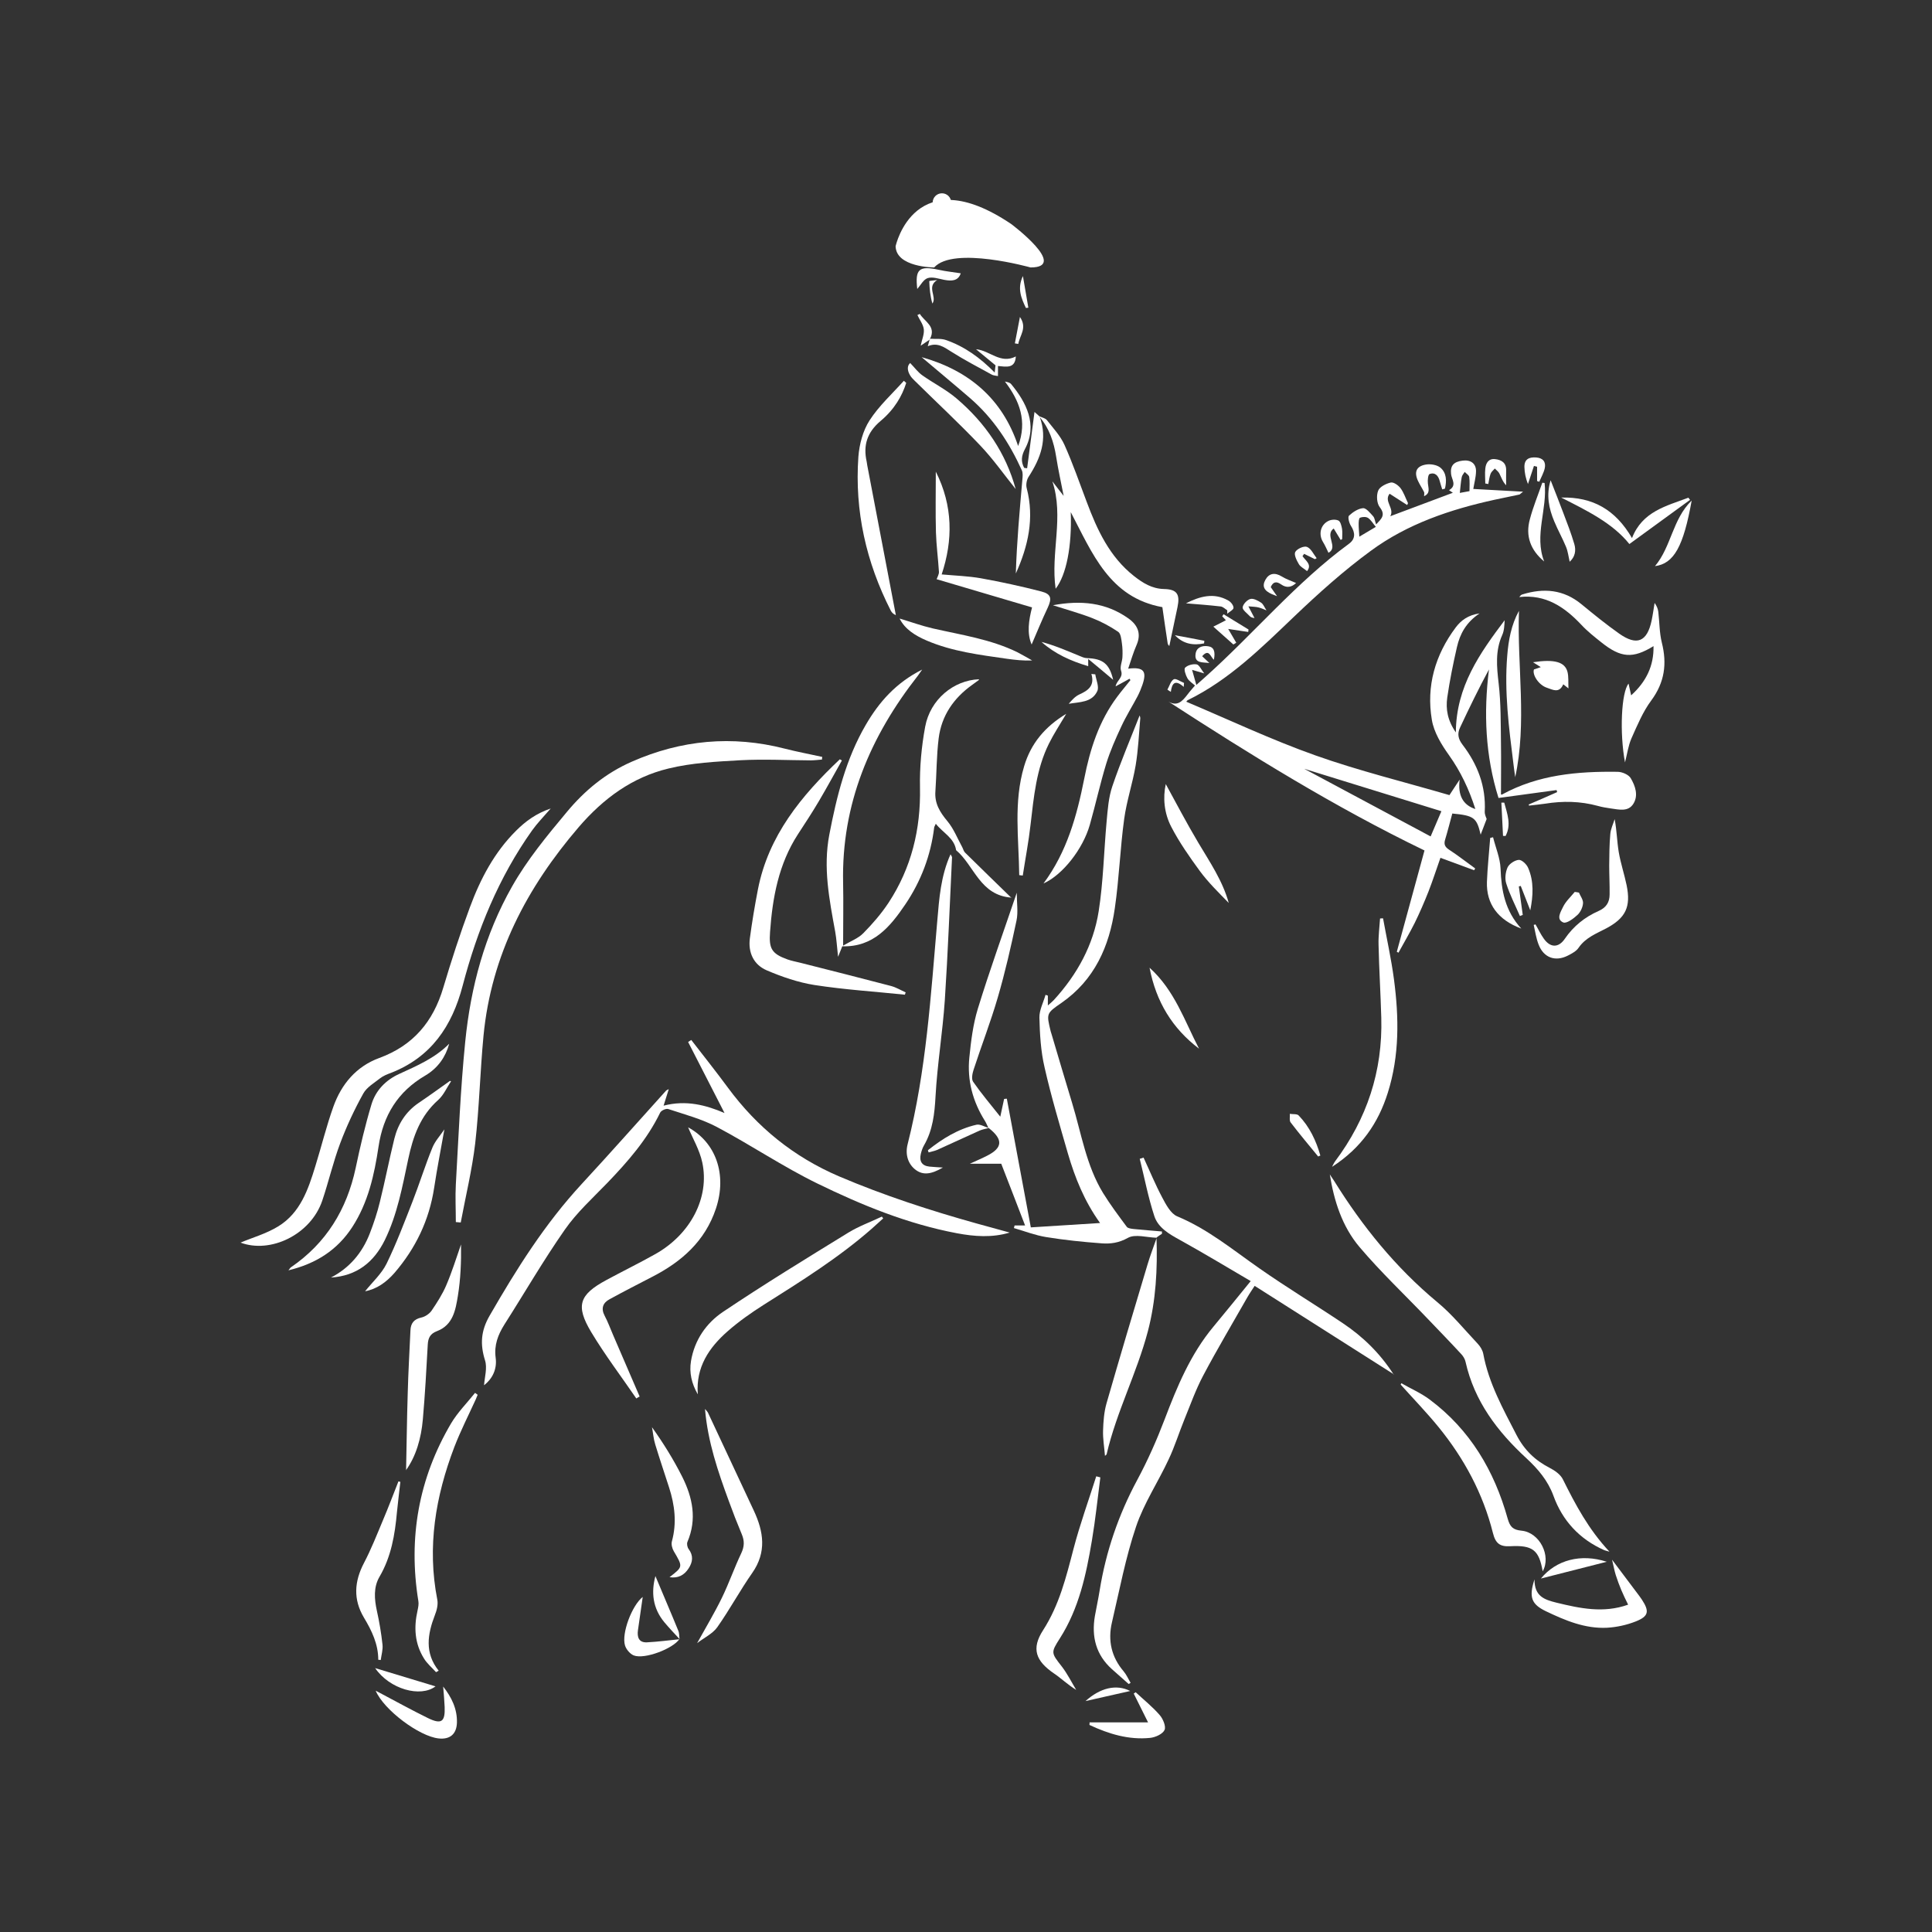 <?xml version="1.0" encoding="UTF-8"?>
<svg id="Capa_2" data-name="Capa 2" xmlns="http://www.w3.org/2000/svg" viewBox="0 0 141.73 141.73">
  <rect x="0" y="0" width="141.73" height="141.73" fill="#333333" stroke="none"/>
  <defs>
    <style>
      .cls-1 {
        fill: #fff;
      }

      .cls-2 {
        fill: none;
      }
    </style>
  </defs>
  <g id="Layer_1" data-name="Layer 1">
    <g>
      <g>
        <g>
          <path class="cls-1" d="M87.76,50.25c.21-.19.43-.38.64-.57,3.58-3.2,6.66-6.93,10.56-9.79.48-.35.47-.81.14-1.32-.13-.2-.24-.64-.14-.74.28-.26.67-.52,1.03-.55.23-.02.52.35.74.59.12.13.13.35.22.6.39-.41.72-.68.27-1.26-.22-.28-.26-.86-.12-1.21.11-.29.58-.52.92-.6.21-.05.56.2.72.41.24.32.37.73.55,1.1-.02.05-.04.1-.06.14-.41-.26-.82-.53-1.29-.83-.44.56.38,1.07.05,1.65,1.61-.6,3.1-1.16,4.59-1.72-.06-.04-.18-.12-.28-.19.6-.35.19-.79.15-1.18-.07-.61.18-.91.86-.99.59-.07.98.22.97.79-.01.45-.14.9-.2,1.29,1.14.06,2.31.13,3.65.2-.21.16-.24.21-.27.21-.6.13-1.21.25-1.81.38-3.25.71-6.4,1.77-9.09,3.75-1.98,1.45-3.83,3.11-5.61,4.81-2.41,2.3-4.77,4.65-7.81,6.14-.07.03-.11.12-.11.12,3.15,1.33,6.24,2.79,9.45,3.93,3.21,1.14,6.53,1.95,9.85,2.92.2-.3.42-.65.75-1.14q-.22,1.72,1.15,2.16c-.46-1.44-1.07-2.74-1.94-3.96-.55-.77-1.1-1.67-1.25-2.58-.42-2.48.24-4.76,1.75-6.78.39-.52.91-.91,1.75-1.03-.99.66-1.44,1.51-1.66,2.47-.28,1.22-.53,2.46-.71,3.7-.12.85.02,1.68.63,2.56.02-3.37,1.76-5.81,3.58-8.23-.02.38-.03.76-.18,1.09-.52,1.16-.4,2.33-.26,3.55.17,1.46.15,2.93.17,4.4.02,1.24,0,2.49,0,3.74,0,0,.06.02.09,0,2.65-1.45,5.53-1.7,8.46-1.66.34,0,.82.21.97.47.33.56.58,1.26.19,1.88-.38.6-1.05.42-1.64.34-.33-.05-.66-.1-.97-.19-1.28-.35-2.57-.37-3.87-.16-.39.06-.78.09-1.17.14,0-.03-.02-.05-.03-.08.7-.3,1.4-.6,2.09-.91-.01-.05-.03-.1-.04-.15-1.43.2-2.86.39-4.26.58-.97-3.1-1.1-6.24-.7-9.43-.76,1.41-1.45,2.83-2.12,4.26-.22.46-.14.84.18,1.26,1.1,1.44,1.73,3.05,1.63,4.91-.01.23.12.47.14.54-.17.44-.3.78-.44,1.15-.29-1.25-.49-1.4-2.08-1.55-.17.62-.33,1.26-.52,1.89-.11.35-.04.55.28.76.66.43,1.28.92,1.92,1.38-.03.04-.05.09-.08.13-.82-.3-1.63-.6-2.47-.91-.31.87-.57,1.69-.88,2.48-.31.78-.64,1.55-1.01,2.3-.37.74-.79,1.45-1.19,2.18-.04-.02-.08-.04-.12-.07.68-2.47,1.35-4.95,2.03-7.43-6.6-3.19-12.77-7.02-18.92-11.01.76.54,1.16.06,1.55-.45.17-.23.37-.44.55-.66.02-.02.04-.04.06-.07ZM104.95,61.36c.26-.61.52-1.22.79-1.85-3.37-1.04-6.71-2.07-10.06-3.11,3.07,1.64,6.15,3.29,9.27,4.96ZM100.93,38.65c-.22-.26-.36-.52-.58-.66-.14-.09-.42-.08-.58-.01-.09.04-.1.31-.1.48,0,.28.03.55.05.91.4-.24.77-.46,1.21-.72ZM107.8,36.03c0-.36.03-.7-.02-1.04-.02-.14-.22-.25-.33-.37-.08.13-.2.25-.22.39-.07.35-.09.72-.14,1.15.21-.04.44-.08.71-.13Z"/>
          <path class="cls-1" d="M72.53,82.75c1.07.84,1.03,1.45-.11,2.03-.37.19-.75.35-1.27.59.89,0,1.63,0,2.3,0,.59,1.51,1.16,3,1.75,4.53h-.77c-.02.06-.03.13-.05.19.79.23,1.56.53,2.36.66,1.35.22,2.71.36,4.07.46.65.05,1.27-.03,1.93-.4.53-.3,1.39-.03,2.1-.01h-.02c.14-.11.28-.2.42-.29,0-.06,0-.11,0-.17-.69-.06-1.38-.11-2.07-.18-.18-.02-.43-.05-.51-.16-.6-.81-1.21-1.62-1.74-2.48-1.24-2.03-1.59-4.37-2.27-6.6-.51-1.68-1.01-3.37-1.51-5.06-.02-.06-.04-.12-.06-.19-.32-1.32-.33-1.33.79-2.1,2.42-1.68,3.51-4.14,3.91-6.93.32-2.18.39-4.39.69-6.57.18-1.32.62-2.61.84-3.92.19-1.14.24-2.31.34-3.46,0-.1-.05-.2-.05-.2-.66,1.69-1.4,3.42-2,5.19-.28.82-.34,1.72-.42,2.59-.2,2.19-.24,4.4-.58,6.57-.39,2.49-1.58,4.65-3.29,6.52-.11.12-.25.23-.44.4,0-.3,0-.51,0-.72-.06-.02-.11-.04-.17-.06-.16.56-.46,1.12-.45,1.67.03,1.22.1,2.47.38,3.66.48,2.12,1.11,4.22,1.71,6.31.52,1.78,1.21,3.5,2.36,5.1-1.75.11-3.42.22-5.08.32-.6-3.2-1.18-6.32-1.76-9.44-.07,0-.13.01-.2.02-.08.37-.16.74-.28,1.3-.73-.92-1.4-1.71-1.99-2.56-.14-.19-.06-.61.03-.88.58-1.78,1.26-3.53,1.78-5.32.54-1.85.97-3.74,1.37-5.63.13-.61.02-1.26.02-2.04-1,2.95-2,5.72-2.86,8.52-.35,1.15-.5,2.37-.62,3.57-.17,1.67.25,3.23,1.15,4.66.1.16.17.35.26.53h0Z"/>
          <path class="cls-1" d="M102.25,100.85c-1.01-1.57-2.26-2.79-3.74-3.78-2.03-1.36-4.13-2.63-6.13-4.03-1.95-1.36-3.78-2.88-6.02-3.81-.48-.2-.83-.87-1.11-1.4-.5-.94-.91-1.94-1.36-2.91l-.28.09c.35,1.4.62,2.83,1.07,4.2.28.86,1.09,1.32,1.89,1.76,1.77.98,3.49,2.02,5.18,3.01-.97,1.19-1.85,2.28-2.74,3.35-1.68,2.02-2.66,4.39-3.58,6.81-.58,1.52-1.24,3.01-2.01,4.44-1.37,2.55-2.29,5.24-2.75,8.09-.1.63-.24,1.26-.35,1.88-.26,1.52.08,2.85,1.25,3.9.41.37.82.73,1.23,1.09l.14-.09c-.17-.28-.3-.59-.51-.84-.9-1.05-1.17-2.27-.86-3.59.55-2.35,1-4.75,1.77-7.03.58-1.72,1.62-3.27,2.39-4.93.45-.95.76-1.96,1.16-2.94.44-1.08.83-2.18,1.37-3.2,1.03-1.95,2.16-3.84,3.25-5.76.16-.28.35-.55.53-.83,3.41,2.17,6.77,4.3,10.21,6.49Z"/>
          <path class="cls-1" d="M50.48,76.44c.89,1.73,1.78,3.47,2.67,5.21-1.36-.58-2.81-.97-4.47-.54.14-.45.25-.79.38-1.21-.11.06-.16.07-.19.1-2.07,2.29-4.11,4.6-6.2,6.86-2.7,2.92-4.79,6.25-6.76,9.67-.63,1.1-.7,2.08-.33,3.26.18.56-.03,1.25-.07,1.83.6-.46.97-1.17.85-2.03-.12-.91.17-1.67.64-2.42,1.48-2.32,2.86-4.71,4.44-6.97.87-1.25,2.04-2.31,3.11-3.42,1.5-1.56,2.92-3.18,3.88-5.16.08-.16.44-.32.6-.26,1.21.4,2.46.73,3.57,1.32,2.49,1.32,4.84,2.91,7.36,4.14,3.26,1.59,6.63,2.97,10.24,3.65,1.28.24,2.57.34,3.87-.05-.8-.22-1.6-.44-2.4-.66-3.44-.96-6.82-2.06-10.11-3.46-3.34-1.43-6.02-3.61-8.16-6.51-.87-1.18-1.79-2.34-2.69-3.5-.08.05-.15.1-.23.15Z"/>
          <path class="cls-1" d="M60.29,55.52c-.91-.2-1.82-.37-2.72-.6-3.86-.99-7.6-.64-11.23.96-1.89.83-3.43,2.09-4.76,3.69-1.46,1.75-2.9,3.49-4.02,5.47-2,3.53-3.03,7.37-3.43,11.37-.35,3.48-.49,6.98-.69,10.48-.05.92,0,1.84,0,2.76.12.01.24.02.36.03.36-1.93.83-3.85,1.06-5.8.3-2.62.36-5.27.61-7.9.57-5.9,3.17-10.86,6.99-15.31,1.81-2.1,3.92-3.65,6.57-4.29,1.71-.42,3.52-.51,5.29-.61,1.71-.09,3.44,0,5.16.01.27,0,.55-.04.82-.06,0-.07.01-.13.02-.2Z"/>
          <path class="cls-1" d="M74.2,65.87c-1.19-1.16-2.31-2.24-3.41-3.33-.1-.1-.13-.26-.2-.39-.35-.64-.63-1.36-1.09-1.91-.55-.66-.95-1.3-.88-2.19.09-1.3.08-2.6.24-3.89.21-1.66,1.1-2.95,2.46-3.92.16-.11.32-.23.48-.35.01-.01.01-.04.02-.06-1.86.07-3.58,1.48-3.95,3.48-.27,1.46-.41,2.98-.38,4.46.06,3.07-.63,5.9-2.31,8.46-.53.8-1.17,1.54-1.85,2.23-.36.37-.9.57-1.48.91,0-1.66.03-3.13,0-4.6-.13-5.78,1.99-10.75,5.49-15.21.07-.1.14-.2.31-.44-1.93.97-3.17,2.39-4.14,4.06-1.45,2.49-2.13,5.23-2.67,8.04-.47,2.44,0,4.77.43,7.13.1.56.13,1.13.21,1.84.14-.34.22-.55.31-.77,2.27.07,3.51-1.43,4.62-3.07,1.15-1.7,1.87-3.59,2.12-5.64,0-.06.05-.11.12-.28.53.68,1.35,1.03,1.49,1.94,1.34,1.13,1.75,3.33,4.08,3.48Z"/>
          <path class="cls-1" d="M17.63,91.15c2.2.84,5.16-.57,6.01-3.07.47-1.39.8-2.84,1.32-4.22.47-1.25,1.04-2.47,1.69-3.64.26-.47.81-.78,1.25-1.13.22-.17.5-.28.77-.38,2.95-1.15,4.49-3.42,5.27-6.4,1.07-4.07,2.64-7.94,5.1-11.4.38-.53.85-1.01,1.36-1.6-1.06.36-1.84.93-2.54,1.63-1.6,1.59-2.62,3.54-3.39,5.62-.72,1.94-1.36,3.91-1.95,5.89-.74,2.5-2.21,4.25-4.69,5.16-1.7.62-2.79,1.93-3.38,3.59-.51,1.43-.87,2.91-1.32,4.36-.52,1.7-1.1,3.41-2.71,4.4-.89.55-1.94.84-2.78,1.2Z"/>
          <path class="cls-1" d="M97.55,86.13c.31,1.97.91,3.85,2.19,5.36,1.56,1.84,3.33,3.51,5,5.26.82.86,1.65,1.71,2.46,2.59.14.15.27.36.31.56.65,2.9,2.34,5.12,4.48,7.09.83.77,1.56,1.62,1.97,2.74.66,1.83,1.92,3.19,3.73,3.99.07.03.15.04.38.11-1.54-1.64-2.5-3.46-3.42-5.31-.18-.36-.6-.65-.97-.84-1.07-.55-1.86-1.31-2.43-2.41-.99-1.92-2.04-3.8-2.44-5.96-.05-.26-.22-.54-.41-.74-.98-1.04-1.89-2.17-2.99-3.07-3.04-2.53-5.47-5.54-7.54-8.87-.1-.16-.22-.32-.32-.48Z"/>
          <path class="cls-1" d="M61.61,55.7c-2.82,2.67-5.24,5.6-6.01,9.55-.23,1.19-.43,2.38-.59,3.58-.14,1.05.28,1.94,1.23,2.35,1.12.48,2.31.89,3.51,1.08,2.19.34,4.42.48,6.63.71.02-.06.04-.11.06-.17-.36-.16-.7-.37-1.08-.47-2.21-.58-4.43-1.14-6.64-1.7-.32-.08-.65-.14-.96-.25-1.16-.42-1.36-.8-1.27-2.01.18-2.53.63-4.98,2.04-7.16.53-.81,1.06-1.62,1.55-2.45.58-.98,1.12-1.98,1.68-2.97-.05-.03-.1-.06-.15-.09Z"/>
          <path class="cls-1" d="M46.92,102.44c-.65-1.51-1.3-3.01-1.95-4.52-.2-.46-.37-.94-.61-1.39-.29-.55-.13-.96.36-1.22,1.02-.56,2.06-1.09,3.1-1.63,2.17-1.11,3.9-2.62,4.7-5.02.83-2.5,0-4.85-2.04-5.96.33.8.84,1.65,1.04,2.58.55,2.57-.86,5.26-3.43,6.71-1.19.67-2.42,1.27-3.62,1.92-1.98,1.07-2.26,1.87-1.1,3.81,1.01,1.68,2.2,3.25,3.31,4.87.08-.05.16-.1.24-.14Z"/>
          <path class="cls-1" d="M76.25,30.57c.73.85,1.06,1.86,1.23,2.94.15.95.36,1.9.55,2.87-.28-.35-.55-.71-.83-1.07.87,2.6-.14,5.24.24,7.88.79-1.01,1.2-3.13,1.11-5.62,1.58,3.01,2.84,6.27,6.72,6.97.12.85.25,1.75.39,2.66.01.09.1.17.12.19.2-.94.4-1.9.6-2.85.2-.95-.04-1.31-.99-1.33-.88-.02-1.55-.44-2.2-.95-1.79-1.41-2.7-3.38-3.47-5.44-.53-1.4-1.02-2.82-1.63-4.18-.3-.67-.83-1.23-1.29-1.82-.11-.14-.36-.19-.54-.28v.03Z"/>
          <path class="cls-1" d="M82.76,49.06c.21-.62.38-1.2.62-1.75.32-.74.17-1.4-.61-1.95-1.65-1.17-3.49-1.34-5.53-.96,1.03.33,1.98.59,2.88.94.67.26,1.32.61,1.91,1.01.19.13.23.54.27.83.05.34.06.69.04,1.04-.02.33-.2.7-.1.98.18.51-.32.7-.4,1.15.38-.2.7-.38,1.02-.56.02.03.04.07.07.1-.32.41-.66.8-.97,1.22-1.34,1.79-2,3.86-2.42,6.01-.54,2.71-1.26,5.36-2.99,7.69,1.39-.62,2.89-2.51,3.4-4.31.42-1.48.75-2.99,1.2-4.47.29-.94.69-1.84,1.11-2.74.35-.76.8-1.47,1.19-2.21.14-.27.26-.56.36-.85.34-1,.09-1.31-1.04-1.18Z"/>
          <path class="cls-1" d="M69.73,62.67c-.72,1.61-.83,3.24-.97,4.86-.48,5.51-.81,11.03-2.18,16.42-.19.76.04,1.47.62,1.89.52.37,1.1.32,1.97-.19-.35-.02-.67-.04-.99-.07-.57-.06-.75-.41-.63-.93.05-.21.12-.43.23-.62.65-1.12.78-2.33.85-3.61.13-2.35.52-4.69.68-7.04.23-3.49.36-6.99.53-10.49,0-.04-.03-.07-.11-.22Z"/>
          <path class="cls-1" d="M32.95,76.57c-1.04,1.05-2.35,1.61-3.66,2.21-.99.45-1.73,1.21-2.04,2.24-.46,1.53-.83,3.1-1.16,4.67-.65,3.04-2.16,5.51-4.75,7.28-.05.03-.08.1-.18.22,2.02-.49,3.58-1.48,4.68-3.17,1.17-1.8,1.62-3.84,1.93-5.91.34-2.28,1.41-4.03,3.43-5.21.93-.55,1.49-1.37,1.75-2.32Z"/>
          <path class="cls-1" d="M32.18,122.56c-1.04-1.3-.82-2.67-.28-4.07.14-.35.25-.78.18-1.14-.76-3.87-.13-7.58,1.25-11.2.46-1.19,1.04-2.33,1.57-3.49.05-.11.09-.23.14-.34-.06-.05-.13-.09-.19-.14-.59.74-1.28,1.43-1.76,2.24-2.38,4.04-3.15,8.4-2.4,13.03.04.22-.01.47-.06.7-.28,1.23-.21,2.42.47,3.51.23.38.59.68.89,1.01.07-.04.13-.08.2-.11Z"/>
          <path class="cls-1" d="M119.66,51.01c-.08-.35-.13-.6-.19-.86-.53.63-.67,3.61-.26,5.78.16-.63.24-1.23.47-1.76.43-.96.84-1.96,1.46-2.79.98-1.33,1.16-2.69.77-4.24-.18-.73-.17-1.51-.26-2.27-.03-.21-.11-.42-.27-.64-.07.43-.13.87-.22,1.3-.33,1.55-1.08,1.87-2.38.95-.95-.67-1.86-1.41-2.76-2.15-1.32-1.09-2.78-1.21-4.35-.72-.08.02-.14.09-.22.19,1.95-.22,3.34.74,4.58,2.06.43.46.94.86,1.44,1.26,1.44,1.15,2.31,1.21,3.83.28.03,1.44-.53,2.6-1.64,3.61Z"/>
          <path class="cls-1" d="M51.19,102.26c-.15-1.96.82-3.4,2.19-4.6.82-.72,1.73-1.36,2.66-1.95,2.74-1.73,5.48-3.44,7.92-5.58.28-.25.56-.5.83-.75-.03-.04-.06-.09-.1-.13-.82.39-1.68.7-2.45,1.17-3.09,1.9-6.18,3.79-9.19,5.81-1.24.83-2.1,2.07-2.36,3.62-.14.85.05,1.65.49,2.42Z"/>
          <path class="cls-1" d="M51.72,103.39c.21,2.4.95,4.56,1.74,6.71.3.83.62,1.65.96,2.46.2.48.19.89-.04,1.38-.51,1.07-.9,2.2-1.42,3.27-.53,1.09-1.16,2.14-1.82,3.33.53-.41,1.14-.69,1.48-1.17.91-1.29,1.66-2.69,2.57-3.99,1.06-1.52.83-3.02.11-4.56-1.12-2.39-2.24-4.79-3.36-7.18-.03-.07-.1-.13-.21-.27Z"/>
          <path class="cls-1" d="M102.75,101.57c.93,1.04,1.91,2.05,2.79,3.13,1.87,2.3,3.25,4.86,3.98,7.76.19.77.52,1.01,1.26.97,1.65-.09,2.12.27,2.39,1.84.64-1.12-.21-2.85-1.55-2.98-.63-.06-.85-.28-1.02-.89-.98-3.51-2.76-6.52-5.72-8.73-.64-.48-1.39-.8-2.08-1.2l-.05.11Z"/>
          <path class="cls-1" d="M76.25,30.57v-.03c-.16-.14-.32-.29-.36-.32-.17,1.33-.36,2.73-.54,4.13-.07,0-.14-.02-.22-.03-.25-.47-.2-.89.06-1.38.96-1.79.08-3.44-1.01-4.76-.09-.11-.25-.15-.46-.19,1.08,1.41,1.65,2.91.97,4.73-1.16-3.49-3.63-5.55-7.08-6.52,1.19,1.01,2.39,2,3.57,3.02,1.68,1.46,2.87,3.27,3.78,5.28.09.19.06.46.04.68-.2,2.29-.41,4.59-.48,6.89.91-2.01,1.37-4.07.8-6.25-.07-.25-.01-.61.13-.83.89-1.37,1.42-2.78.82-4.42Z"/>
          <path class="cls-1" d="M29.77,107.87c.75-1.03,1.13-2.36,1.25-3.75.16-1.82.26-3.65.36-5.48.03-.5.18-.8.68-.99,1.18-.45,1.36-1.56,1.53-2.59.2-1.23.25-2.49.23-3.77-.35,1-.66,2.01-1.08,2.99-.28.66-.68,1.28-1.08,1.87-.16.23-.47.44-.74.5-.56.12-.79.43-.81.95-.07,1.54-.16,3.08-.2,4.62-.06,1.91-.08,3.82-.12,5.64Z"/>
          <path class="cls-1" d="M33,79.3c-.76.54-1.52,1.09-2.29,1.61-.94.64-1.51,1.54-1.78,2.62-.38,1.54-.68,3.1-1.06,4.63-.19.79-.45,1.57-.74,2.32-.55,1.42-1.48,2.53-2.85,3.24,1.88-.12,3.14-1.11,3.95-2.75.92-1.88,1.29-3.93,1.72-5.95.35-1.65.88-3.16,2.2-4.33.4-.36.63-.91.94-1.37-.03,0-.06-.02-.09-.03Z"/>
          <path class="cls-1" d="M97.73,85.59c2.13-1.38,3.38-3.2,4.08-5.43.86-2.73.82-5.52.45-8.32-.2-1.5-.53-2.98-.8-4.47-.07,0-.15,0-.22.01-.04.64-.13,1.29-.11,1.93.04,1.78.15,3.57.2,5.35.11,3.91-1.05,7.42-3.4,10.55-.05.06-.08.14-.2.36Z"/>
          <path class="cls-1" d="M80.42,108.3c-.56,1.77-1.2,3.53-1.67,5.33-.54,2.07-1.04,4.11-2.23,5.96-.88,1.36-.54,2.26.81,3.18.53.36,1,.82,1.62,1.2-.35-.58-.65-1.19-1.06-1.72-.78-1-.81-1.01-.14-2.06,1.4-2.19,1.93-4.67,2.35-7.17.26-1.54.42-3.1.62-4.64-.1-.03-.2-.05-.3-.08Z"/>
          <path class="cls-1" d="M84.86,90.79c-.23.66-.48,1.31-.68,1.98-1.02,3.39-2.03,6.79-3.01,10.19-.18.64-.23,1.33-.25,1.99-.02.6.09,1.21.14,1.85.06-.06.11-.08.12-.11.72-3.11,2.22-5.96,3.03-9.04.59-2.26.71-4.55.63-6.87,0,0,.01.01.01.01Z"/>
          <path class="cls-1" d="M69.08,42.14c.83-2.5.84-5.02-.43-7.54,0,1.53-.03,2.99.01,4.45.03.97.16,1.93.22,2.9.01.18-.11.37-.17.54,2.23.66,4.59,1.36,7,2.07-.24.93-.39,1.9-.03,2.72.37-.86.75-1.79,1.18-2.7.31-.67.27-1-.47-1.19-1.47-.38-2.95-.7-4.44-.97-.92-.16-1.86-.19-2.86-.28Z"/>
          <path class="cls-1" d="M66.32,27.92c-.86.96-1.84,1.85-2.53,2.92-.49.76-.75,1.76-.82,2.67-.28,3.98.57,7.74,2.38,11.29.07.13.17.24.37.33-.7-3.67-1.4-7.34-2.1-11-.02-.09-.02-.18-.04-.26-.27-1.2.03-2.15,1.01-2.98,1.03-.86,1.59-1.85,1.89-2.8-.06-.05-.12-.11-.18-.16Z"/>
          <path class="cls-1" d="M112.51,67.84c.11.49.18.99.36,1.45.37.97,1.23,1.28,2.15.81.29-.15.62-.32.79-.58.51-.74,1.29-1.03,2.03-1.42,1.42-.76,1.81-1.57,1.49-3.15-.17-.82-.44-1.62-.58-2.44-.13-.78-.14-1.57-.3-2.42-.11.36-.29.72-.32,1.1-.07.77-.07,1.54-.08,2.31,0,.7.04,1.41.03,2.11,0,.57-.24.97-.81,1.22-1,.44-1.84,1.11-2.47,2.03-.46.68-1.06.68-1.54.01-.24-.33-.41-.71-.62-1.06-.04.01-.07.03-.11.04Z"/>
          <path class="cls-1" d="M29.23,108.67c-.38.96-.74,1.92-1.14,2.86-.44,1.05-.86,2.12-1.39,3.13-.71,1.36-.8,2.67,0,4.01.57.95,1.05,1.94,1.05,3.09.06,0,.12.01.18.02.05-.38.17-.76.13-1.13-.09-.83-.23-1.66-.41-2.47-.19-.87-.26-1.74.19-2.51.86-1.47,1.13-3.08,1.28-4.74.07-.74.17-1.48.25-2.22-.05-.01-.1-.03-.15-.04Z"/>
          <path class="cls-1" d="M26.77,94.73c.87-.16,1.57-.67,2.16-1.34,1.56-1.81,2.56-3.88,2.92-6.26.21-1.4.49-2.8.75-4.28-.31.46-.69.87-.88,1.34-.53,1.3-.95,2.65-1.46,3.96-.6,1.53-1.18,3.07-1.9,4.55-.37.75-1.03,1.34-1.58,2.03Z"/>
          <path class="cls-1" d="M119.43,117.72c-1.81.64-3.52.27-5.25-.15-.88-.22-1.62-.46-1.61-1.71-.43,1.32-.22,1.83.84,2.34,1.42.68,2.87,1.29,4.48,1.21.71-.04,1.44-.2,2.1-.46.96-.38,1.02-.74.46-1.6-.06-.09-.13-.18-.19-.27-.63-.84-1.27-1.68-2-2.66.11.46.17.8.27,1.12.12.38.26.75.41,1.11.14.34.31.68.49,1.05Z"/>
          <path class="cls-1" d="M49.11,115.7c.64.1,1.09-.15,1.41-.65.3-.46.36-.93,0-1.41-.1-.13-.15-.39-.09-.53.71-1.66.38-3.25-.38-4.77-.63-1.25-1.37-2.45-2.22-3.64.08.42.11.86.24,1.27.32,1.05.67,2.09,1.01,3.14.42,1.3.58,2.61.21,3.96-.06.22.02.53.14.73.67,1.14.68,1.13-.3,1.89Z"/>
          <path class="cls-1" d="M78.21,52.37c-1.57.95-2.59,2.19-3.08,3.84-.79,2.64-.39,5.32-.36,7.99.09.01.18.02.26.03.19-1.24.43-2.48.57-3.73.24-2.04.42-4.08,1.35-5.95.35-.71.79-1.37,1.26-2.17Z"/>
          <path class="cls-1" d="M74.51,35.88c-.71-2.62-2.22-4.85-4.34-6.65-.76-.65-1.68-1.11-2.5-1.69-.33-.23-.58-.58-.9-.91-.23.2-.23.55.01.93.08.13.19.24.3.35,1.61,1.59,3.27,3.13,4.83,4.77.96,1.01,1.77,2.17,2.61,3.21Z"/>
          <path class="cls-1" d="M111.15,57.04c.88-4.05.14-8.14.28-12.23-.56,1.02-.77,2.14-.86,3.29-.22,2.65.12,5.28.45,7.9.04.35.09.69.14,1.04Z"/>
          <path class="cls-1" d="M66,45.39c.39.77,1.14,1.24,1.98,1.6,1.89.81,3.9,1.05,5.91,1.34.59.08,1.18.15,1.83.12-.36-.2-.71-.41-1.08-.6-1.96-.96-4.11-1.27-6.21-1.75-.82-.19-1.62-.48-2.42-.72Z"/>
          <path class="cls-1" d="M85.52,57.52c-.22,1-.12,2.13.4,3.13.59,1.14,1.34,2.21,2.1,3.25.62.84,1.38,1.58,2.12,2.34-.45-1.63-1.39-3-2.24-4.43-.85-1.43-1.62-2.9-2.38-4.29Z"/>
          <path class="cls-1" d="M32.51,123.72c.04.5.09,1.01.11,1.51.04,1.09-.24,1.29-1.24.8-1.2-.59-2.38-1.24-3.57-1.87-.07-.04-.15-.08-.25-.13.59,1.4,3.19,3.35,4.62,3.5.82.09,1.31-.31,1.34-1.15.03-1.01-.39-1.87-1.02-2.67Z"/>
          <path class="cls-1" d="M119.72,39.47c-1.21-2.08-2.88-3.03-5.19-2.97,1.86.95,3.76,1.86,5,3.41,1.51-1.1,2.98-2.17,4.45-3.24-.04-.05-.08-.11-.12-.16-1.61.61-3.38,1-4.14,2.97Z"/>
          <path class="cls-1" d="M79.92,126.54c1.41.66,2.88,1.11,4.45.95.39-.04.92-.28,1.06-.58.12-.25-.11-.82-.36-1.1-.53-.61-1.17-1.12-1.76-1.67-.05.03-.09.07-.14.1.33.66.66,1.33,1.05,2.11-1.5,0-2.9,0-4.29,0,0,.06,0,.13-.01.19Z"/>
          <path class="cls-1" d="M111.6,68.12c-1.2-1.31-1.46-2.8-1.52-4.4-.03-.77-.36-1.54-.55-2.3-.07.02-.14.03-.21.05-.08,1.08-.2,2.16-.24,3.23-.05,1.61.8,2.78,2.52,3.42Z"/>
          <path class="cls-1" d="M49.87,120.25c-.8.08-1.6.19-2.41.23-.61.03-.73-.4-.66-.89.11-.8.23-1.6.35-2.44-.79.62-1.57,2.68-1.3,3.56.09.29.37.62.64.73.78.31,2.89-.49,3.36-1.21v.02Z"/>
          <path class="cls-1" d="M111.71,67.13c-.1-.7-.19-1.4-.29-2.1.05-.01.1-.03.14-.04.23.6.47,1.2.7,1.79.21-1.06.28-2.12-.16-3.12-.11-.26-.46-.59-.68-.58-.29.02-.69.28-.82.54-.16.35-.22.84-.1,1.2.26.82.66,1.59,1,2.38.07-.03.13-.05.2-.08Z"/>
          <path class="cls-1" d="M68.2,24.9c-.04.15-.08.29-.14.5.69-.3,1.18.05,1.71.39.96.61,1.98,1.14,2.98,1.69.12.07.29.07.46.11,0-.26,0-.47,0-.74.59.05,1.26.22,1.31-.7-1.14.58-1.9-.44-2.92-.53.46.38.92.76,1.43,1.18-.01.1-.03.28-.06.53-1.06-1.08-2.22-1.92-3.59-2.39-.35-.12-.76-.06-1.14-.09l-.03.05Z"/>
          <path class="cls-1" d="M84.33,70.99c.48,2.5,1.67,4.45,3.63,5.94-1.06-2.03-1.78-4.27-3.63-5.94Z"/>
          <path class="cls-1" d="M112.46,48.58c.22.14.35.22.57.36-.22.07-.34.12-.5.17-.14.38.34,1.15.97,1.35.4.13.88.43,1.18-.26.1.08.19.15.38.3-.02-.46.02-.85-.07-1.21-.19-.73-.95-.95-2.53-.71Z"/>
          <path class="cls-1" d="M113.75,35.24c-.33,1.08-.13,2.06.27,3.01.26.63.6,1.23.86,1.86.14.33.18.71.27,1.1.4-.36.48-.83.34-1.3-.23-.78-.52-1.53-.81-2.29-.29-.78-.6-1.55-.92-2.37Z"/>
          <path class="cls-1" d="M113.14,35.42c-.31.89-.67,1.76-.91,2.67-.34,1.23.05,2.27,1.05,3.1-.75-1.92.25-3.84.03-5.76-.05,0-.11-.01-.16-.02Z"/>
          <path class="cls-1" d="M124.1,36.72c-1.41,1.37-1.49,3.38-2.69,4.81,1.39-.18,2.09-1.45,2.69-4.81Z"/>
          <path class="cls-1" d="M49.85,120.24c-.03-.2-.01-.42-.09-.61-.55-1.35-1.13-2.69-1.68-4.01-.32,1.19-.2,2.35.65,3.38.36.43.75.84,1.13,1.25,0,0-.01-.01-.01-.01Z"/>
          <path class="cls-1" d="M117.87,114.57c-1.9-.62-3.72-.13-4.83,1.23,1.6-.41,3.13-.8,4.83-1.23Z"/>
          <path class="cls-1" d="M27.52,122.37c1.06,1.55,3.33,2.18,4.43,1.34-1.42-.43-2.93-.89-4.43-1.34Z"/>
          <path class="cls-1" d="M81.66,49.87c-.27-1.17-.75-1.55-1.91-1.59-.2,0-.41-.1-.6-.18-.9-.37-1.8-.76-2.75-1.01.99.88,2.15,1.4,3.43,1.78v-.53c.68.56,1.25,1.04,1.83,1.53Z"/>
          <path class="cls-1" d="M115.53,65.42c-.3.37-.67.7-.87,1.12-.16.34-.53.9.02,1.13.24.1.75-.28,1.04-.55.22-.2.39-.56.41-.86.02-.25-.19-.52-.3-.78-.1-.02-.21-.04-.31-.05Z"/>
          <path class="cls-1" d="M106,35.85c.13-.56.13-1.15-.33-1.54-.25-.21-.73-.29-1.07-.23-.71.12-.88.56-.57,1.21.13.28.3.53.44.81.03.07,0,.17,0,.3.48-.22.31-.58.28-.93-.03-.24.01-.66.13-.7.41-.14.64.14.74.53.05.2.12.4.18.6.06-.02.13-.03.19-.05Z"/>
          <path class="cls-1" d="M96.86,84.77c-.31-1.09-.79-2.11-1.59-2.94-.12-.13-.43-.08-.65-.12.02.21-.05.49.06.63.65.85,1.34,1.67,2.02,2.5.05-.02.11-.05.16-.07Z"/>
          <path class="cls-1" d="M72.53,82.75c-.3-.09-.63-.3-.9-.24-1.35.31-2.49,1.02-3.56,1.87.02.05.03.11.05.16.21-.06.43-.1.62-.18,1.04-.47,2.08-.95,3.12-1.42.21-.09.44-.13.67-.19,0,0,0,0,0,0Z"/>
          <path class="cls-1" d="M97.46,40.55c.75-.41-.31-1.29.38-1.78.18.3.35.57.51.84.04-.02.07-.04.11-.06,0-.26.03-.52-.01-.76-.04-.22-.11-.52-.26-.6-.2-.1-.52-.08-.73.02-.6.29-.75,1-.4,1.56.15.24.26.51.4.79Z"/>
          <path class="cls-1" d="M70.48,20.05c-.56-.09-1.1-.14-1.62-.26-1.44-.31-1.74-.05-1.57,1.41.24-.27.45-.7.77-.8.35-.11.8.05,1.21.13.54.1,1.02.09,1.21-.48Z"/>
          <path class="cls-1" d="M87,44.26c.85.07,1.7.13,2.55.23.17.02.32.18.48.28,0,.08,0,.17,0,.25.16-.14.46-.29.46-.43,0-.19-.2-.44-.39-.54-1.06-.6-2.09-.3-3.1.21Z"/>
          <path class="cls-1" d="M91.59,46.18c-.61-.37-1.22-.75-1.83-1.12-.03.05-.07.1-.1.15.08.08.15.16.27.29-.33.17-.63.33-.92.47.5.44.98.88,1.47,1.31.07-.04.14-.09.21-.13-.18-.3-.35-.6-.59-1.01.54.08,1,.15,1.47.22,0-.06.02-.12.02-.18Z"/>
          <path class="cls-1" d="M109.18,35.51c.05-.25.08-.52.17-.76.05-.14.2-.25.31-.38.11.12.26.22.33.36.15.3.25.62.5.87,0-.36-.01-.72,0-1.08.02-.57-.34-.79-.82-.84-.47-.05-.67.29-.71.7-.04.36,0,.73,0,1.09.07.01.15.02.22.04Z"/>
          <path class="cls-1" d="M112.76,34.24c0,.35,0,.7,0,1.05.05.02.11.03.16.05.14-.33.32-.64.4-.98.1-.46-.11-.76-.62-.8-.52-.04-.88.12-.87.7.01.41.09.82.26,1.25.15-.44.29-.89.44-1.33.08.02.15.04.23.06Z"/>
          <path class="cls-1" d="M93.68,43.73c-.21-.31-.33-.48-.46-.66.17-.4.42-.44.76-.2.41.29.77.21,1.1-.1-.36-.16-.73-.28-1.05-.48-.51-.31-.93-.24-1.2.24-.26.47-.11.8.48,1.06.07.03.14.06.36.14Z"/>
          <path class="cls-1" d="M80.06,49.43c.27.89-.25,1.23-.89,1.52-.3.14-.54.41-.77.68.79-.14,1.71-.08,2.1-.94.14-.32-.09-.81-.15-1.22-.1-.01-.19-.02-.29-.03Z"/>
          <path class="cls-1" d="M95.89,41.89c.37-.47-.1-.75-.34-1.09.04-.06.08-.12.12-.17.26.13.52.26.79.39.04-.02.08-.05.13-.07-.23-.29-.41-.71-.71-.83-.22-.09-.73.14-.86.37-.11.2.1.62.26.89.11.2.37.32.61.52Z"/>
          <path class="cls-1" d="M82.91,124.05c-1.02-.52-2.2-.23-3.28.74,1.21-.27,2.25-.51,3.28-.74Z"/>
          <path class="cls-1" d="M92.9,44.76c-.14-.2-.22-.44-.39-.55-.23-.15-.56-.33-.78-.27-.24.06-.54.38-.57.61-.02.2.32.43.51.64.07.08.18.13.36.15-.12-.23-.24-.45-.45-.86.32.03.54.03.74.08.21.05.42.15.57.21Z"/>
          <path class="cls-1" d="M87.7,50.31s.04-.04.06-.07c-.09-.32-.18-.63-.31-1.1.23.07.48.14.89.26-.22-.28-.36-.62-.55-.66-.27-.05-.66.05-.85.24-.11.11.04.55.17.78.13.22.38.37.58.55Z"/>
          <path class="cls-1" d="M88.71,48.63c-.17-.16-.34-.32-.52-.49.51-.59.61.06.86.26.12-.61,0-.93-.42-.99-.44-.07-.85.08-.92.54-.12.74.54.62,1.01.69Z"/>
          <path class="cls-1" d="M68.2,24.9l.03-.05c.46-.91-.4-1.25-.75-1.82-.06.03-.12.05-.18.08.16.35.43.69.47,1.05.04.37-.14.76-.23,1.2.18-.12.43-.29.67-.45Z"/>
          <path class="cls-1" d="M110.44,61.34c.45-.83.13-1.64-.09-2.46-.07,0-.14,0-.21,0,.04.81.08,1.62.12,2.44.06,0,.12,0,.18.01Z"/>
          <path class="cls-1" d="M88.36,47.01c-.72-.14-1.44-.28-2.17-.41.62.65,1.35.76,2.14.6,0-.06.02-.13.02-.19Z"/>
          <path class="cls-1" d="M75.44,22.58c-.12-.73-.25-1.45-.4-2.33-.44.93-.11,1.64.22,2.34.06,0,.12-.01.18-.02Z"/>
          <path class="cls-1" d="M68.77,20.54c-.21.03-.6.06-.6.08.02.55.07,1.11.23,1.65.36-.52-.47-1.23.37-1.74Z"/>
          <path class="cls-1" d="M74.82,23.26c-.13.7-.25,1.32-.37,1.93l.25.04c.1-.62.68-1.17.12-1.98Z"/>
          <path class="cls-1" d="M85.89,50.76c.08-.61.29-.95.95-.37,0-.1.01-.2.02-.29-.26-.1-.6-.35-.75-.27-.23.13-.32.5-.47.76.09.06.17.12.26.17Z"/>
        </g>
        <g>
          <path class="cls-1" d="M65.71,18.03s1.41-6.36,8.48-1.59c0,0,4.24,3.18,1.41,3.18,0,0-5.65-1.59-7.07,0,0,0-2.83,0-2.83-1.59Z"/>
          <circle class="cls-1" cx="69.1" cy="14.86" r=".68"/>
        </g>
      </g>
      <rect class="cls-2" width="141.73" height="141.73"/>
    </g>
  </g>
</svg>
